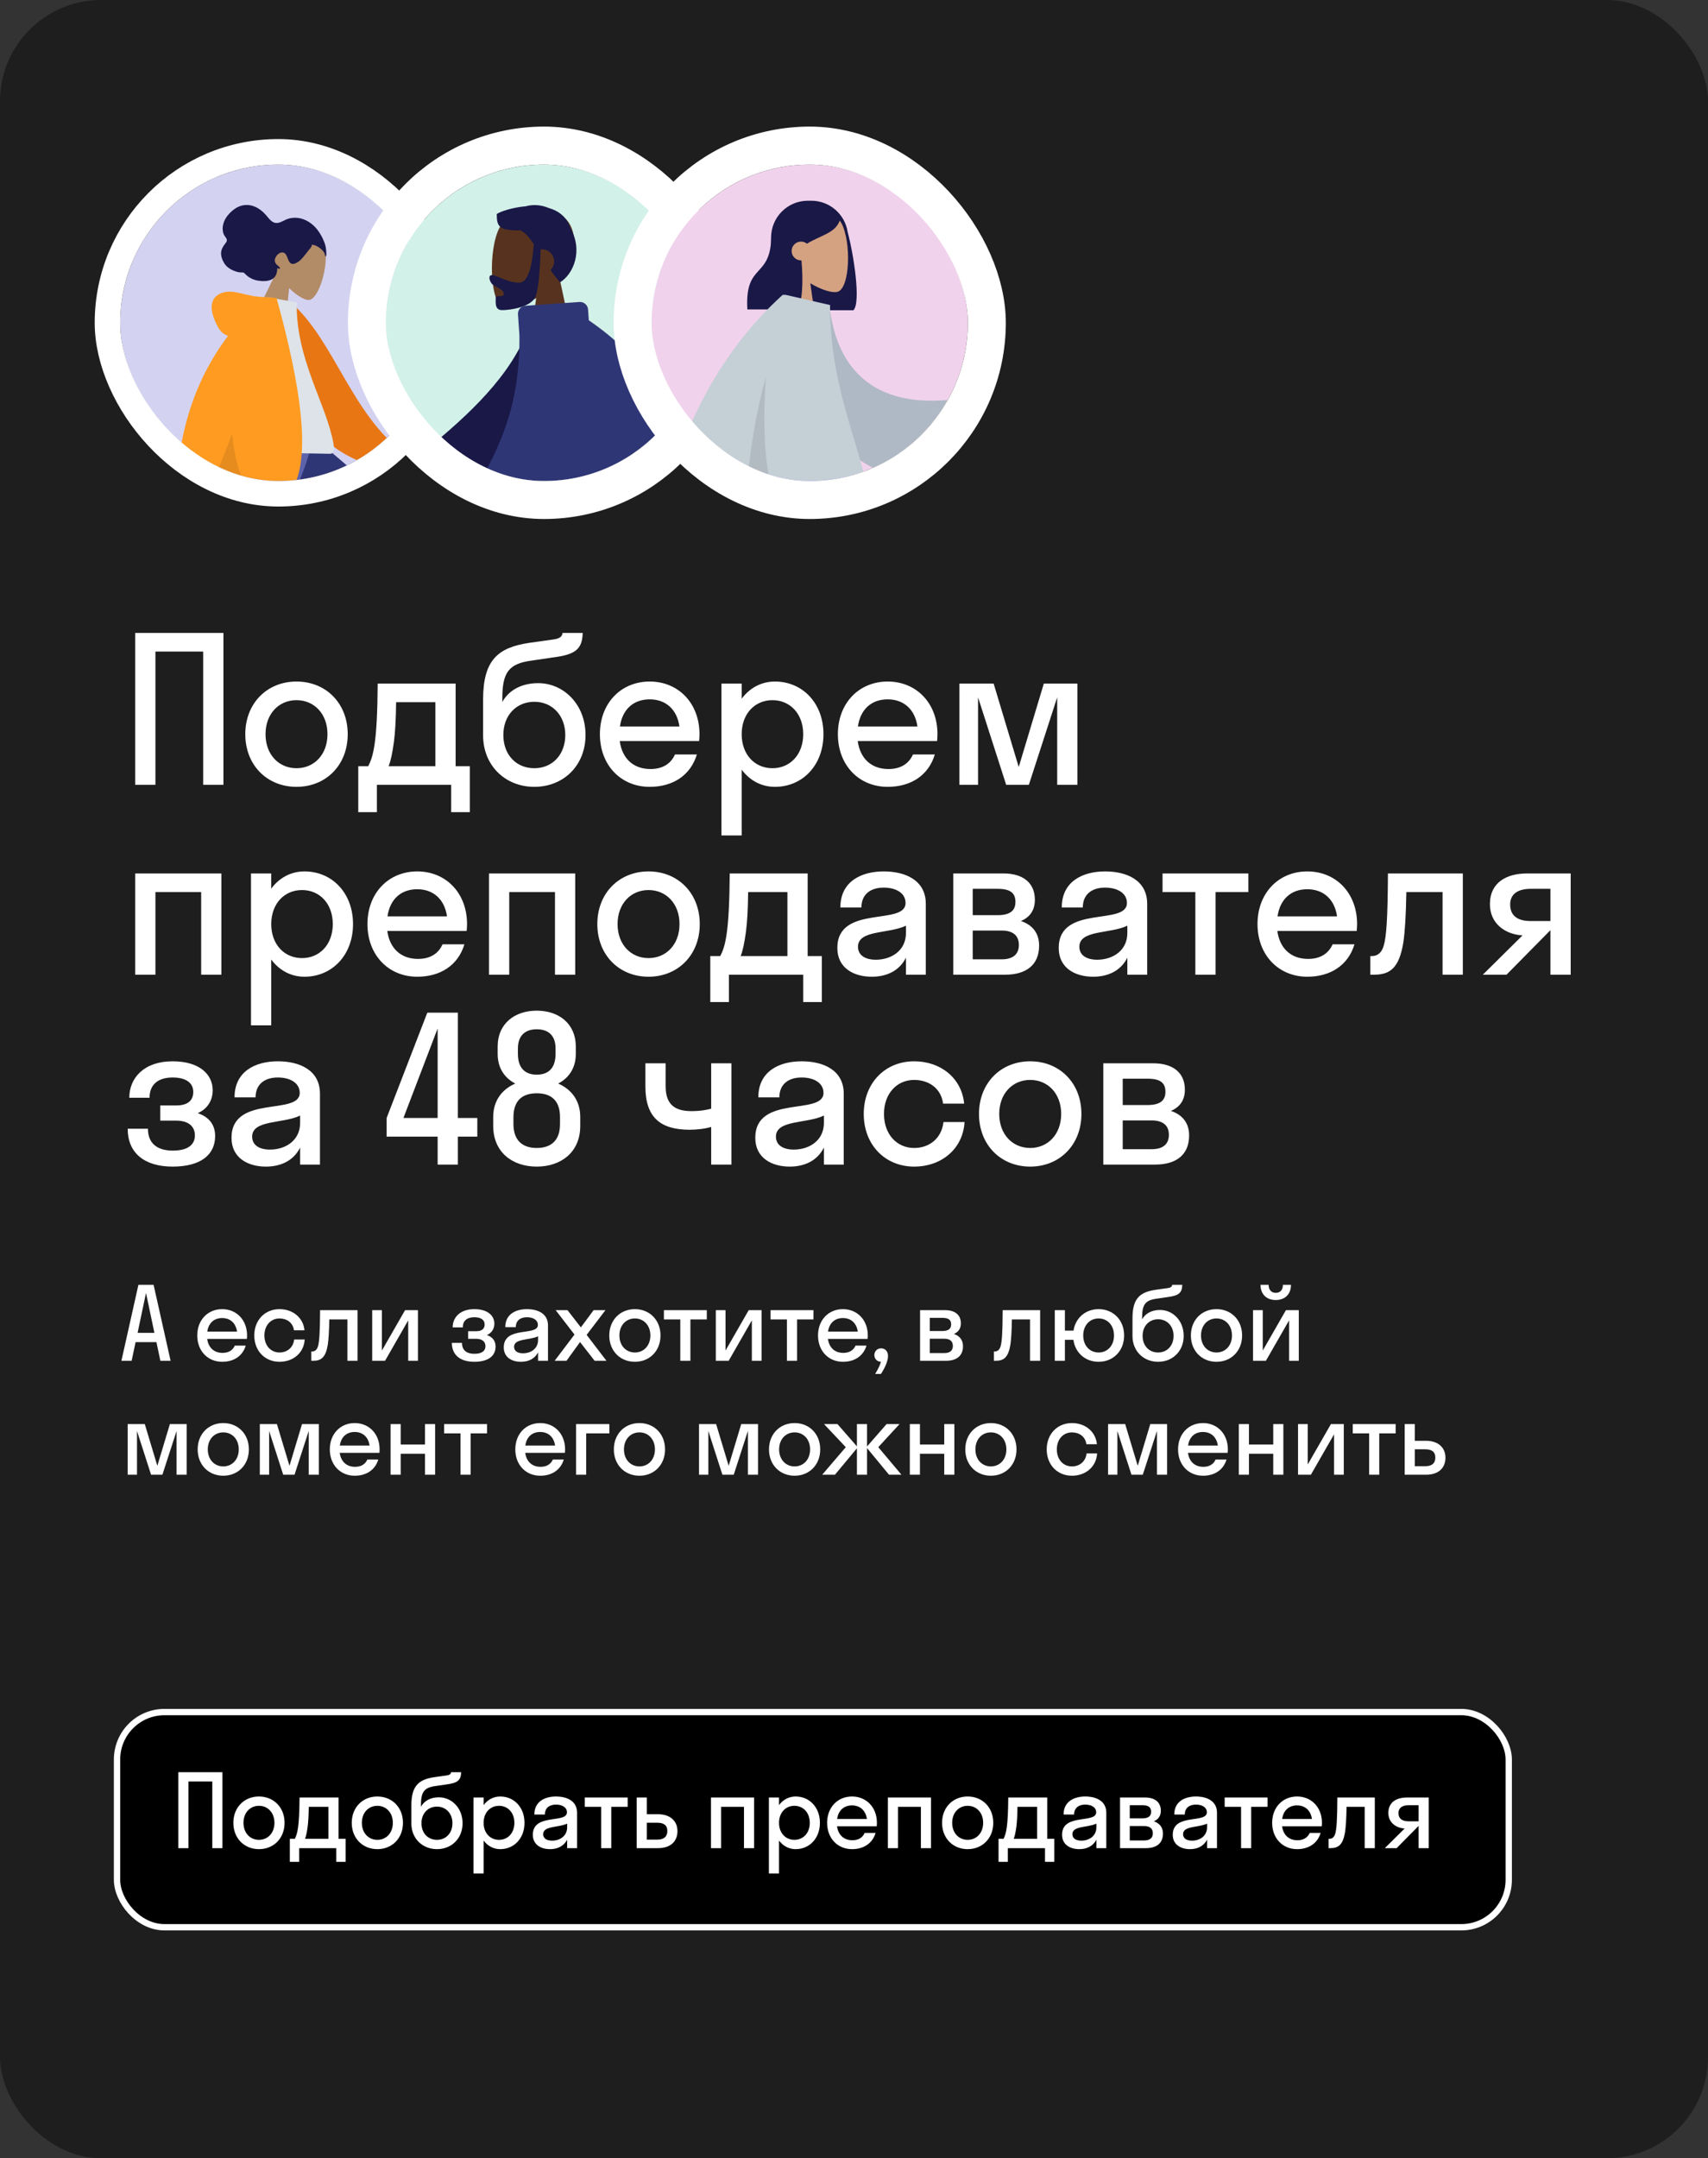 <?xml version="1.0" encoding="UTF-8"?> <svg xmlns="http://www.w3.org/2000/svg" width="270" height="341" viewBox="0 0 270 341" fill="none"><rect x="0" y="0" width="270" height="341" fill="#333333" stroke="none"/> <g clip-path="url(#clip0_132_5890)"> <rect width="270" height="341" rx="16" fill="#1E1E1E"></rect> <g clip-path="url(#clip1_132_5890)"> <rect x="19" y="26" width="50" height="50" rx="25" fill="#D4D2F1"></rect> <path fill-rule="evenodd" clip-rule="evenodd" d="M36.854 68.965C37.245 74.276 62.41 89.912 62.557 90.351C62.622 90.546 60.011 96.71 54.724 108.842L56.924 109.693C65.033 96.844 68.88 89.735 68.463 88.366C67.867 86.406 61.359 79.958 48.938 69.022L36.854 68.965Z" fill="#B28B67"></path> <path fill-rule="evenodd" clip-rule="evenodd" d="M55.303 106.102L58.895 107.404C66.468 98.892 69.437 91.869 68.895 88.291C68.534 85.905 62.048 79.468 49.437 68.978L36.597 68.978C37.035 81.278 60.36 90.398 60.672 90.922C60.984 91.446 57.914 96.579 55.303 106.102Z" fill="#2F3676"></path> <path fill-rule="evenodd" clip-rule="evenodd" d="M39.748 68.965L28.538 95.775L17.52 118.439H20.119L48.56 68.965H39.748Z" fill="#997659"></path> <path fill-rule="evenodd" clip-rule="evenodd" d="M18.514 113.731L24.29 114.81C28.756 108.269 47.447 81.45 49.496 68.965H36.637C29.794 77.991 22.771 107.082 18.514 113.731Z" fill="#5C63AB"></path> <path fill-rule="evenodd" clip-rule="evenodd" d="M43.759 42.878C43.071 41.509 42.76 39.965 43.255 38.444C44.682 34.064 50.7 36.607 51.357 39.161C52.014 41.715 50.446 47.387 48.772 47.397C48.104 47.401 46.864 46.674 45.706 45.522L45.066 51.726L40.021 50.468L43.759 42.878Z" fill="#B28B67"></path> <path fill-rule="evenodd" clip-rule="evenodd" d="M51.582 40.29C51.604 39.986 51.563 39.631 51.533 39.331C51.495 38.943 51.383 38.575 51.246 38.22C50.99 37.551 50.64 36.918 50.219 36.36C49.449 35.34 48.335 34.585 47.092 34.43C46.464 34.352 45.816 34.435 45.217 34.693C44.676 34.926 44.111 35.326 43.513 35.216C42.863 35.096 42.415 34.389 41.988 33.915C41.506 33.38 40.96 32.943 40.311 32.663C39.223 32.195 38.062 32.309 37.051 33.037C35.974 33.811 35.01 35.1 35.232 36.536C35.274 36.803 35.353 37.04 35.499 37.256C35.632 37.453 35.854 37.684 35.862 37.949C35.87 38.23 35.564 38.514 35.419 38.73C35.212 39.04 35.022 39.372 34.965 39.75C34.873 40.372 35.114 41.048 35.42 41.548C35.733 42.057 36.184 42.417 36.701 42.66C37.046 42.822 37.407 42.954 37.783 43.019C37.969 43.051 38.144 43.041 38.331 43.045C38.514 43.05 38.599 43.119 38.722 43.249C39.293 43.855 39.983 44.206 40.784 44.337C41.461 44.447 42.265 44.479 42.918 44.163C43.643 43.813 43.803 43.121 43.845 42.349C43.977 42.46 44.379 42.608 44.205 42.254C44.136 42.113 43.962 42.02 43.854 41.92C43.727 41.804 43.604 41.664 43.522 41.506C43.194 40.868 43.923 39.918 44.544 39.886C45.467 39.839 45.359 41.089 45.894 41.553C46.202 41.819 46.631 41.667 46.957 41.483C47.394 41.237 47.745 40.854 48.065 40.455C48.329 40.127 48.582 39.79 48.849 39.464C48.973 39.312 49.377 38.895 49.284 38.664C49.929 38.696 50.55 39.12 50.996 39.584C51.181 39.775 51.31 39.968 51.366 40.239C51.378 40.297 51.394 40.465 51.461 40.489C51.585 40.532 51.576 40.366 51.582 40.29Z" fill="#191847"></path> <path fill-rule="evenodd" clip-rule="evenodd" d="M57.518 67.09L64.34 72.259C66.205 72.795 67.76 73.449 69.004 74.219C69.296 74.494 69.646 75.046 68.415 74.93C67.185 74.814 65.886 74.748 65.709 75.162C65.532 75.578 66.268 76.091 65.915 76.649C65.679 77.021 64.614 76.059 62.718 73.763L55.925 70.82L57.518 67.09ZM30.986 66.801L35.512 66.898C32.561 75.827 30.969 80.565 30.736 81.11C30.213 82.338 31.241 84.239 31.677 85.258C30.188 85.89 30.388 83.457 28.51 84.287C26.795 85.045 25.476 86.449 23.532 85.208C23.293 85.055 23.038 84.492 23.685 84.067C25.298 83.007 27.628 81.144 27.949 80.523C28.387 79.676 29.399 75.102 30.986 66.801Z" fill="#B28B67"></path> <path fill-rule="evenodd" clip-rule="evenodd" d="M44.18 48.125L46.059 47.838C52.904 53.933 55.558 65.46 63.971 71.688L61.876 74.181C47.13 72.102 43.711 58.04 44.18 48.125Z" fill="#E87613"></path> <path fill-rule="evenodd" clip-rule="evenodd" d="M35.606 71.405C43.117 71.536 48.641 71.633 52.179 71.695C52.937 71.708 52.813 70.617 52.713 70.066C51.56 63.707 46.748 56.79 46.905 47.769L42.138 46.94C38.073 53.199 36.57 60.966 35.606 71.405Z" fill="#DDE3E9"></path> <path fill-rule="evenodd" clip-rule="evenodd" d="M36.059 53.056C35.368 52.845 34.827 52.372 34.434 51.637C32.741 48.47 33.403 46.753 35.28 46.218C37.157 45.683 38.802 46.882 41.777 46.934C41.939 46.936 42.087 46.949 42.221 46.971L43.716 47.083C47.757 61.638 48.773 71.32 46.763 76.128L33.718 75.9C32.914 77.68 32.148 79.176 31.421 80.388L27.866 80.326C27.72 69.557 30.451 60.467 36.059 53.056Z" fill="#FF9B21"></path> <path fill-rule="evenodd" clip-rule="evenodd" d="M36.689 68.513C37.04 71.936 37.663 74.426 38.56 75.985L33.719 75.9C34.657 73.824 35.647 71.362 36.689 68.513Z" fill="black" fill-opacity="0.1"></path> </g> <rect x="16.986" y="23.986" width="54.029" height="54.029" rx="27.014" stroke="white" stroke-width="4.029"></rect> <g clip-path="url(#clip2_132_5890)"> <rect x="61" y="26" width="50" height="50" rx="25" fill="#D2F1E8"></rect> <path fill-rule="evenodd" clip-rule="evenodd" d="M88.464 43.998C89.926 42.279 90.916 40.171 90.751 37.809C90.274 31.005 80.821 32.502 78.982 35.936C77.144 39.37 77.362 48.082 79.739 48.696C80.686 48.94 82.705 48.341 84.76 47.1L83.47 56.243H91.086L88.464 43.998Z" fill="#57331F"></path> <path fill-rule="evenodd" clip-rule="evenodd" d="M84.379 38.561C84.088 42.63 83.317 44.664 82.066 44.664C80.19 44.664 78.598 43.471 77.775 43.471C77.174 43.471 77.308 44.223 77.706 44.781C78.034 45.242 79.633 45.685 79.633 46.399C79.633 47.112 78.37 46.56 78.37 46.984C78.37 47.684 78.148 49 79.361 49C80.588 49 84.106 48.552 84.71 46.727C85.099 45.549 85.35 43.108 85.464 39.404C85.539 39.396 85.615 39.391 85.692 39.391C86.743 39.391 87.595 40.245 87.595 41.299C87.595 41.834 87.376 42.317 87.022 42.663C87.462 43.287 87.956 43.938 88.522 44.609C90.647 43.331 92.224 39.591 90.146 35.998C89.572 34.238 88.272 33.297 86.736 32.861C85.492 32.34 84.201 32.281 83.111 32.593C80.974 32.777 79.066 33.43 78.525 33.818C78.525 35.845 78.917 36.446 82.266 36.393C83.088 36.828 83.721 37.578 84.379 38.561Z" fill="#191847"></path> <path fill-rule="evenodd" clip-rule="evenodd" d="M63.94 78.612L54.951 87.398C52.336 88.516 50.193 89.75 48.522 91.101C48.147 91.555 47.738 92.425 49.505 92.036C51.273 91.647 53.149 91.317 53.482 91.893C53.814 92.469 52.835 93.351 53.449 94.105C53.858 94.608 55.235 93.009 57.578 89.31L66.926 83.788L63.94 78.612ZM107.896 70.659L100.947 70.685C106.24 87.866 109.049 96.861 109.375 97.671C110.109 99.495 108.556 102.272 107.891 103.764C110.055 104.734 109.825 101.141 112.555 102.413C115.046 103.575 116.942 105.68 119.821 103.9C120.175 103.681 120.563 102.857 119.626 102.213C117.291 100.609 113.926 97.802 113.472 96.877C112.852 95.617 110.993 86.878 107.896 70.659Z" fill="#57331F"></path> <path fill-rule="evenodd" clip-rule="evenodd" d="M86.723 50.909L83.979 50.437C79.656 65.747 57.448 76.183 56.085 81.907C55.585 84.005 57.092 85.067 56.313 85.706L59.88 88.322C60.484 87.616 61.773 88.907 64.464 88.004C67.156 87.1 86.723 69.037 86.723 50.909Z" fill="#191847"></path> <path fill-rule="evenodd" clip-rule="evenodd" d="M82.107 52.944C82.424 73.213 70.73 78.384 73.335 86.515C75.486 93.23 96.074 100.448 99.636 93.866C101.078 91.202 101.733 87.98 101.807 84.476C102.717 87.168 103.437 89.485 103.967 91.427C104.881 94.779 108.424 95.311 108.424 96.602L113.091 95.311C112.775 93.558 114.975 92.703 114.385 88.785C111.742 71.228 104.639 58.502 93.078 50.606L92.958 48.892C92.909 48.191 92.302 47.663 91.603 47.712L83.056 48.311C82.357 48.36 81.83 48.968 81.879 49.668L82.107 52.944Z" fill="#2F3676"></path> </g> <rect x="58" y="23" width="56" height="56" rx="28" stroke="white" stroke-width="6"></rect> <g clip-path="url(#clip3_132_5890)"> <rect x="103" y="26" width="50" height="50" rx="25" fill="#F1D2EC"></rect> <path fill-rule="evenodd" clip-rule="evenodd" d="M133.996 36.658C134.927 40.092 136.142 47.81 134.903 49.021H127.063C127.062 49.007 127.062 48.993 127.061 48.979C124.155 48.658 121.896 46.194 121.896 43.203V37.526C121.896 34.316 124.498 31.714 127.707 31.714H128.248C131.163 31.714 133.577 33.86 133.996 36.658Z" fill="#191847"></path> <path fill-rule="evenodd" clip-rule="evenodd" d="M124.94 42.119C123.695 40.657 122.852 38.865 122.993 36.857C123.399 31.072 131.451 32.345 133.018 35.265C134.584 38.184 134.398 45.591 132.374 46.112C131.566 46.321 129.846 45.811 128.096 44.756L129.195 52.529H122.707L124.94 42.119Z" fill="#D4A181"></path> <path fill-rule="evenodd" clip-rule="evenodd" d="M126.694 41.142C126.993 44.352 126.873 48.019 125.982 48.89H118.143C117.706 41.301 121.927 44.239 121.927 37.094C122.191 36.837 122.439 36.583 122.685 36.363L122.677 36.153C124.034 33.374 125.756 31.985 127.843 31.985C130.973 31.985 131.962 33.441 132.803 34.678C132.174 36.836 129.732 37.156 127.563 38.502C127.308 38.294 126.981 38.17 126.626 38.17C125.805 38.17 125.14 38.835 125.14 39.656C125.14 40.477 125.805 41.143 126.626 41.143C126.649 41.143 126.672 41.143 126.694 41.142Z" fill="#191847"></path> <path fill-rule="evenodd" clip-rule="evenodd" d="M134.673 106.815C134.611 106.721 134.558 106.619 134.516 106.508C133.649 104.216 119.765 79.487 118.382 74.965H134.013C135.065 78.403 139.798 99.975 140.465 104.279C142.566 111.068 146.894 133.056 147.446 134.579C148.027 136.181 144.757 137.85 143.886 135.88C142.5 132.746 139.196 124.073 137.725 118.777C136.346 113.812 135.223 109.346 134.673 106.815Z" fill="#BA8B72"></path> <path fill-rule="evenodd" clip-rule="evenodd" d="M121.884 109.835C115.537 111.439 92.319 114.339 90.725 114.794C89.086 115.262 87.649 111.884 89.675 111.152C92.899 109.988 101.781 107.297 107.167 106.199C111.498 105.316 115.451 104.595 118.105 104.173C117.88 96.719 116.852 78.829 117.526 74.965H131.357C130.711 78.671 125.25 105.705 124.236 108.411C123.913 109.378 122.952 109.805 121.884 109.835Z" fill="#D4A181"></path> <path fill-rule="evenodd" clip-rule="evenodd" d="M117.571 74.965C123.666 73.222 129.433 73.222 134.872 74.965C136.764 83.599 141.362 87.025 142.17 100.261C132.979 104.828 121.626 97.004 112.165 101.458C109.462 95.229 113.246 80.227 117.571 74.965Z" fill="#2B44FF"></path> <path fill-rule="evenodd" clip-rule="evenodd" d="M143.792 64.237L154.465 62.781C156.6 61.593 158.564 60.789 160.358 60.369C160.862 60.354 161.665 60.538 160.469 61.535C159.273 62.532 158.06 63.635 158.273 64.166C158.486 64.699 159.598 64.501 159.782 65.319C159.905 65.865 158.1 65.953 154.367 65.585L145.707 69.018L143.792 64.237ZM110.265 66.707L116.184 66.729C109.693 81.336 106.309 88.983 106.031 89.672C105.405 91.222 106.729 93.583 107.295 94.852C105.451 95.677 105.648 92.622 103.322 93.704C101.2 94.691 99.585 96.481 97.132 94.967C96.831 94.781 96.5 94.081 97.299 93.534C99.288 92.17 102.154 89.783 102.541 88.997C103.069 87.926 105.644 80.496 110.265 66.707Z" fill="#D4A181"></path> <path fill-rule="evenodd" clip-rule="evenodd" d="M126.478 47.933L131.113 48.242C132.254 58.569 138.471 65.091 152.391 62.883L154.24 76.181C141.23 77.863 129.82 72.654 127.482 58.551C126.876 54.9 126.398 51.101 126.478 47.933Z" fill="#AFB9C5"></path> <path fill-rule="evenodd" clip-rule="evenodd" d="M124.191 46.586L131.213 48.194C131.213 60.272 135.06 67.978 137.034 76.858H118.069C117.802 79.926 117.638 83.08 117.553 86.319H103.353C106.57 69.198 113.362 55.952 123.728 46.582H124.187L124.191 46.586Z" fill="#C5CFD6"></path> <path fill-rule="evenodd" clip-rule="evenodd" d="M121.061 59.627C120.573 67.153 120.86 72.897 121.924 76.858H118.069C118.599 70.779 119.532 65.036 121.061 59.627Z" fill="black" fill-opacity="0.1"></path> </g> <rect x="100" y="23" width="56" height="56" rx="28" stroke="white" stroke-width="6"></rect> <path d="M21.88 203H24.28L26.968 215H25.352L24.728 212.056H21.432L20.808 215H19.192L21.88 203ZM21.752 210.584H24.408L23.08 204.28L21.752 210.584ZM39.023 211.544H32.752C32.944 212.936 33.84 213.752 35.184 213.752C36.16 213.752 36.8 213.32 37.12 212.6H38.847C38.352 214.248 36.959 215.16 35.12 215.16C32.847 215.16 31.183 213.448 31.183 211C31.183 208.552 32.847 206.84 35.12 206.84C37.392 206.84 39.056 208.552 39.056 211C39.056 211.192 39.039 211.368 39.023 211.544ZM35.12 208.248C33.824 208.248 32.959 209.048 32.767 210.392H37.471C37.279 209.048 36.4 208.248 35.12 208.248ZM46.47 210.184C46.31 208.968 45.334 208.312 44.182 208.312C42.822 208.312 41.798 209.384 41.798 211C41.798 212.616 42.822 213.688 44.182 213.688C45.35 213.688 46.342 212.968 46.502 211.64H48.166C48.038 213.752 46.358 215.16 44.182 215.16C41.894 215.16 40.198 213.448 40.198 211C40.198 208.552 41.894 206.84 44.182 206.84C46.294 206.84 47.942 208.184 48.134 210.184H46.47ZM56.52 215H54.92V208.472H52.056C52.024 210.344 51.944 211.608 51.816 212.472C51.48 214.472 50.776 215 49.496 215H49.208V213.528H49.336C49.768 213.528 50.12 213.272 50.28 212.664C50.472 211.976 50.584 210.6 50.6 207H56.52V215ZM66.067 215H64.531V208.616L60.867 215H58.835V207H60.371V213.384L64.035 207H66.067V215ZM74.004 210.328H75.268C76.148 210.328 76.612 209.96 76.612 209.256C76.612 208.584 76.084 208.12 74.98 208.12C73.812 208.12 73.156 208.696 73.156 209.72H71.556C71.556 208.152 72.724 206.84 74.98 206.84C77.108 206.84 78.148 207.88 78.148 209.128C78.148 209.912 77.748 210.6 76.964 210.936C77.86 211.24 78.34 211.848 78.34 212.744C78.34 214.248 77.172 215.16 74.98 215.16C72.74 215.16 71.428 214.072 71.428 212.168H73.028C73.028 213.256 73.684 213.896 74.996 213.896C76.244 213.896 76.74 213.384 76.74 212.696C76.74 211.944 76.18 211.528 75.268 211.528H74.004V210.328ZM82.354 215.16C80.93 215.16 79.634 214.472 79.634 212.888C79.634 209.432 85.026 211.16 85.026 209.336C85.026 208.552 84.274 208.12 83.298 208.12C82.258 208.12 81.538 208.648 81.538 209.688H79.874C79.874 207.624 81.538 206.84 83.298 206.84C85.026 206.84 86.626 207.544 86.626 209.4V215H85.058V213.656C84.53 214.712 83.506 215.16 82.354 215.16ZM81.266 212.792C81.266 213.48 81.858 213.816 82.674 213.816C83.906 213.816 85.058 213.096 85.058 211.704V211.128C83.698 211.784 81.266 211.448 81.266 212.792ZM89.551 215H87.679L90.815 210.856L87.839 207H89.711L91.823 209.72L93.839 207H95.711L92.735 210.904L95.871 215H93.999L91.695 212.04L89.551 215ZM100.363 215.16C98.043 215.16 96.315 213.448 96.315 211C96.315 208.552 98.043 206.84 100.363 206.84C102.683 206.84 104.411 208.552 104.411 211C104.411 213.448 102.683 215.16 100.363 215.16ZM100.363 213.688C101.755 213.688 102.811 212.616 102.811 211C102.811 209.384 101.755 208.312 100.363 208.312C98.971 208.312 97.915 209.384 97.915 211C97.915 212.616 98.971 213.688 100.363 213.688ZM109.14 215H107.54V208.472H104.948V207H111.732V208.472H109.14V215ZM120.387 215H118.851V208.616L115.187 215H113.155V207H114.691V213.384L118.355 207H120.387V215ZM125.997 215H124.397V208.472H121.805V207H128.589V208.472H125.997V215ZM137.151 211.544H130.879C131.071 212.936 131.967 213.752 133.311 213.752C134.287 213.752 134.927 213.32 135.247 212.6H136.975C136.479 214.248 135.087 215.16 133.247 215.16C130.975 215.16 129.311 213.448 129.311 211C129.311 208.552 130.975 206.84 133.247 206.84C135.519 206.84 137.183 208.552 137.183 211C137.183 211.192 137.167 211.368 137.151 211.544ZM133.247 208.248C131.951 208.248 131.087 209.048 130.895 210.392H135.599C135.407 209.048 134.527 208.248 133.247 208.248ZM140.377 214.232C140.377 215.016 139.929 216.056 139.257 217.08H138.345C138.777 216.36 139.097 215.752 139.257 215.16C138.649 215.144 138.217 214.68 138.217 214.104C138.217 213.496 138.665 213.032 139.289 213.032C139.897 213.032 140.377 213.48 140.377 214.232ZM145.446 215V207H149.414C150.886 207 151.894 207.688 151.894 209.08C151.894 209.928 151.478 210.472 150.79 210.76C151.67 211.048 152.23 211.688 152.23 212.696C152.23 214.232 151.206 215 149.542 215H145.446ZM148.95 208.216H146.982V210.296H148.95C149.942 210.296 150.358 209.928 150.358 209.256C150.358 208.536 149.942 208.216 148.95 208.216ZM149.27 211.512H146.982V213.784H149.27C150.166 213.784 150.63 213.384 150.63 212.648C150.63 211.912 150.166 211.512 149.27 211.512ZM164.425 215H162.825V208.472H159.961C159.929 210.344 159.849 211.608 159.721 212.472C159.385 214.472 158.681 215 157.401 215H157.113V213.528H157.241C157.673 213.528 158.025 213.272 158.185 212.664C158.377 211.976 158.489 210.6 158.505 207H164.425V215ZM168.34 215H166.74V207H168.34V210.232H169.7C170.02 208.2 171.62 206.84 173.668 206.84C175.972 206.84 177.7 208.552 177.7 211C177.7 213.448 175.972 215.16 173.668 215.16C171.588 215.16 169.972 213.768 169.684 211.688H168.34V215ZM173.668 213.688C175.06 213.688 176.1 212.616 176.1 211C176.1 209.384 175.06 208.312 173.668 208.312C172.276 208.312 171.236 209.384 171.236 211C171.236 212.616 172.276 213.688 173.668 213.688ZM183.375 206.968C185.391 206.968 187.119 208.648 187.119 211.064C187.119 213.48 185.375 215.16 183.071 215.16C180.783 215.16 179.023 213.48 179.023 211.096V208.264C179.023 205.128 180.207 204.152 182.671 203.784L184.607 203.512C185.167 203.432 185.279 203.224 185.295 203H186.895C186.863 204.328 186.271 204.712 184.559 204.936L182.815 205.192C181.087 205.432 180.543 206.088 180.543 208.152V208.456C181.023 207.576 181.999 206.968 183.375 206.968ZM183.071 213.688C184.511 213.688 185.519 212.6 185.519 211.064C185.519 209.544 184.511 208.44 183.071 208.44C181.647 208.44 180.623 209.512 180.623 211.064C180.623 212.632 181.647 213.688 183.071 213.688ZM192.303 215.16C189.983 215.16 188.255 213.448 188.255 211C188.255 208.552 189.983 206.84 192.303 206.84C194.623 206.84 196.351 208.552 196.351 211C196.351 213.448 194.623 215.16 192.303 215.16ZM192.303 213.688C193.695 213.688 194.751 212.616 194.751 211C194.751 209.384 193.695 208.312 192.303 208.312C190.911 208.312 189.855 209.384 189.855 211C189.855 212.616 190.911 213.688 192.303 213.688ZM202.8 203H204.08C204.08 204.504 203.104 205.4 201.664 205.4C200.24 205.4 199.264 204.504 199.264 203H200.544C200.544 203.896 201.072 204.264 201.664 204.264C202.304 204.264 202.8 203.896 202.8 203ZM205.312 215H203.776V208.616L200.112 215H198.08V207H199.616V213.384L203.28 207H205.312V215ZM25.672 233H23.88L21.656 226.088V233H20.184V225H22.888L24.872 231.592L26.856 225H29.512V233H27.912V226.088L25.672 233ZM35.295 233.16C32.975 233.16 31.247 231.448 31.247 229C31.247 226.552 32.975 224.84 35.295 224.84C37.615 224.84 39.343 226.552 39.343 229C39.343 231.448 37.615 233.16 35.295 233.16ZM35.295 231.688C36.687 231.688 37.743 230.616 37.743 229C37.743 227.384 36.687 226.312 35.295 226.312C33.903 226.312 32.847 227.384 32.847 229C32.847 230.616 33.903 231.688 35.295 231.688ZM46.56 233H44.768L42.544 226.088V233H41.072V225H43.776L45.76 231.592L47.744 225H50.4V233H48.8V226.088L46.56 233ZM59.975 229.544H53.703C53.895 230.936 54.791 231.752 56.136 231.752C57.111 231.752 57.752 231.32 58.072 230.6H59.8C59.303 232.248 57.911 233.16 56.072 233.16C53.8 233.16 52.136 231.448 52.136 229C52.136 226.552 53.8 224.84 56.072 224.84C58.343 224.84 60.008 226.552 60.008 229C60.008 229.192 59.992 229.368 59.975 229.544ZM56.072 226.248C54.776 226.248 53.911 227.048 53.719 228.392H58.423C58.231 227.048 57.352 226.248 56.072 226.248ZM63.342 233H61.742V225H63.342V228.232H67.182V225H68.782V233H67.182V229.688H63.342V233ZM74.396 233H72.796V226.472H70.204V225H76.988V226.472H74.396V233ZM89.299 229.544H83.027C83.219 230.936 84.115 231.752 85.459 231.752C86.435 231.752 87.075 231.32 87.395 230.6H89.123C88.627 232.248 87.235 233.16 85.395 233.16C83.123 233.16 81.459 231.448 81.459 229C81.459 226.552 83.123 224.84 85.395 224.84C87.667 224.84 89.331 226.552 89.331 229C89.331 229.192 89.315 229.368 89.299 229.544ZM85.395 226.248C84.099 226.248 83.235 227.048 83.043 228.392H87.747C87.555 227.048 86.675 226.248 85.395 226.248ZM92.666 233H91.066V225H96.33V226.472H92.666V233ZM101.083 233.16C98.763 233.16 97.035 231.448 97.035 229C97.035 226.552 98.763 224.84 101.083 224.84C103.403 224.84 105.131 226.552 105.131 229C105.131 231.448 103.403 233.16 101.083 233.16ZM101.083 231.688C102.475 231.688 103.531 230.616 103.531 229C103.531 227.384 102.475 226.312 101.083 226.312C99.691 226.312 98.635 227.384 98.635 229C98.635 230.616 99.691 231.688 101.083 231.688ZM115.988 233H114.196L111.972 226.088V233H110.5V225H113.204L115.188 231.592L117.172 225H119.828V233H118.228V226.088L115.988 233ZM125.611 233.16C123.291 233.16 121.563 231.448 121.563 229C121.563 226.552 123.291 224.84 125.611 224.84C127.931 224.84 129.659 226.552 129.659 229C129.659 231.448 127.931 233.16 125.611 233.16ZM125.611 231.688C127.003 231.688 128.059 230.616 128.059 229C128.059 227.384 127.003 226.312 125.611 226.312C124.219 226.312 123.163 227.384 123.163 229C123.163 230.616 124.219 231.688 125.611 231.688ZM137.062 225V228.536L140.15 225H142.198L138.838 228.648L142.502 233H140.534L137.062 228.792V233H135.462V228.824L131.99 233H129.974L133.702 228.648L130.262 225H132.39L135.462 228.52V225H137.062ZM145.425 233H143.825V225H145.425V228.232H149.265V225H150.865V233H149.265V229.688H145.425V233ZM156.639 233.16C154.319 233.16 152.591 231.448 152.591 229C152.591 226.552 154.319 224.84 156.639 224.84C158.959 224.84 160.687 226.552 160.687 229C160.687 231.448 158.959 233.16 156.639 233.16ZM156.639 231.688C158.031 231.688 159.087 230.616 159.087 229C159.087 227.384 158.031 226.312 156.639 226.312C155.247 226.312 154.191 227.384 154.191 229C154.191 230.616 155.247 231.688 156.639 231.688ZM171.736 228.184C171.576 226.968 170.6 226.312 169.448 226.312C168.088 226.312 167.064 227.384 167.064 229C167.064 230.616 168.088 231.688 169.448 231.688C170.616 231.688 171.608 230.968 171.768 229.64H173.432C173.304 231.752 171.624 233.16 169.448 233.16C167.16 233.16 165.464 231.448 165.464 229C165.464 226.552 167.16 224.84 169.448 224.84C171.56 224.84 173.208 226.184 173.4 228.184H171.736ZM180.652 233H178.86L176.636 226.088V233H175.164V225H177.868L179.852 231.592L181.836 225H184.492V233H182.892V226.088L180.652 233ZM194.067 229.544H187.795C187.987 230.936 188.883 231.752 190.227 231.752C191.203 231.752 191.843 231.32 192.163 230.6H193.891C193.395 232.248 192.003 233.16 190.163 233.16C187.891 233.16 186.227 231.448 186.227 229C186.227 226.552 187.891 224.84 190.163 224.84C192.435 224.84 194.099 226.552 194.099 229C194.099 229.192 194.083 229.368 194.067 229.544ZM190.163 226.248C188.867 226.248 188.003 227.048 187.811 228.392H192.515C192.323 227.048 191.443 226.248 190.163 226.248ZM197.433 233H195.833V225H197.433V228.232H201.273V225H202.873V233H201.273V229.688H197.433V233ZM212.424 233H210.888V226.616L207.224 233H205.192V225H206.728V231.384L210.392 225H212.424V233ZM218.033 233H216.433V226.472H213.841V225H220.625V226.472H218.033V233ZM228.497 230.312C228.497 231.896 227.441 233 225.441 233H222.049V225H223.649V227.64H225.425C227.361 227.64 228.497 228.728 228.497 230.312ZM225.297 228.984H223.649V231.656H225.297C226.385 231.656 226.897 231.16 226.897 230.296C226.897 229.416 226.385 228.984 225.297 228.984Z" fill="white"></path> <path d="M24.568 124H21.368V100H35.32V124H32.12V102.944H24.568V124ZM46.871 124.32C42.231 124.32 38.776 120.896 38.776 116C38.776 111.104 42.231 107.68 46.871 107.68C51.511 107.68 54.968 111.104 54.968 116C54.968 120.896 51.511 124.32 46.871 124.32ZM46.871 121.376C49.656 121.376 51.767 119.232 51.767 116C51.767 112.768 49.656 110.624 46.871 110.624C44.087 110.624 41.975 112.768 41.975 116C41.975 119.232 44.087 121.376 46.871 121.376ZM56.634 121.056H58.202C59.002 119.552 59.642 117.376 59.706 108H72.026V121.056H74.266V128.32H71.322V124H59.578V128.32H56.634V121.056ZM62.266 117.248C62.01 119.104 61.754 120.256 61.434 121.056H68.826V110.944H62.618C62.586 113.824 62.458 115.808 62.266 117.248ZM85.072 107.936C89.104 107.936 92.56 111.296 92.56 116.128C92.56 120.96 89.072 124.32 84.464 124.32C79.888 124.32 76.368 120.96 76.368 116.192V110.528C76.368 104.256 78.736 102.304 83.664 101.568L87.536 101.024C88.656 100.864 88.88 100.448 88.912 100H92.112C92.048 102.656 90.864 103.424 87.44 103.872L83.952 104.384C80.496 104.864 79.408 106.176 79.408 110.304V110.912C80.368 109.152 82.32 107.936 85.072 107.936ZM84.464 121.376C87.344 121.376 89.36 119.2 89.36 116.128C89.36 113.088 87.344 110.88 84.464 110.88C81.616 110.88 79.568 113.024 79.568 116.128C79.568 119.264 81.616 121.376 84.464 121.376ZM110.511 117.088H97.967C98.351 119.872 100.143 121.504 102.831 121.504C104.783 121.504 106.063 120.64 106.703 119.2H110.159C109.167 122.496 106.383 124.32 102.703 124.32C98.159 124.32 94.831 120.896 94.831 116C94.831 111.104 98.159 107.68 102.703 107.68C107.247 107.68 110.575 111.104 110.575 116C110.575 116.384 110.543 116.736 110.511 117.088ZM102.703 110.496C100.111 110.496 98.383 112.096 97.999 114.784H107.407C107.023 112.096 105.263 110.496 102.703 110.496ZM117.244 132H114.044V108H117.244V110.4C118.492 108.704 120.348 107.68 122.492 107.68C126.876 107.68 130.172 111.104 130.172 116C130.172 120.896 126.876 124.32 122.492 124.32C120.348 124.32 118.492 123.296 117.244 121.6V132ZM122.108 121.376C124.892 121.376 126.972 119.232 126.972 116C126.972 112.768 124.892 110.624 122.108 110.624C119.324 110.624 117.244 112.768 117.244 116C117.244 119.232 119.324 121.376 122.108 121.376ZM148.132 117.088H135.588C135.972 119.872 137.764 121.504 140.452 121.504C142.404 121.504 143.684 120.64 144.324 119.2H147.78C146.788 122.496 144.004 124.32 140.324 124.32C135.78 124.32 132.452 120.896 132.452 116C132.452 111.104 135.78 107.68 140.324 107.68C144.868 107.68 148.196 111.104 148.196 116C148.196 116.384 148.164 116.736 148.132 117.088ZM140.324 110.496C137.732 110.496 136.004 112.096 135.62 114.784H145.028C144.644 112.096 142.884 110.496 140.324 110.496ZM162.641 124H159.057L154.609 110.176V124H151.665V108H157.073L161.041 121.184L165.009 108H170.321V124H167.121V110.176L162.641 124ZM24.568 154H21.368V138H35V154H31.8V140.944H24.568V154ZM42.878 162H39.678V138H42.878V140.4C44.126 138.704 45.982 137.68 48.126 137.68C52.51 137.68 55.806 141.104 55.806 146C55.806 150.896 52.51 154.32 48.126 154.32C45.982 154.32 44.126 153.296 42.878 151.6V162ZM47.742 151.376C50.526 151.376 52.606 149.232 52.606 146C52.606 142.768 50.526 140.624 47.742 140.624C44.958 140.624 42.878 142.768 42.878 146C42.878 149.232 44.958 151.376 47.742 151.376ZM73.766 147.088H61.222C61.606 149.872 63.398 151.504 66.086 151.504C68.038 151.504 69.318 150.64 69.958 149.2H73.414C72.422 152.496 69.638 154.32 65.958 154.32C61.414 154.32 58.086 150.896 58.086 146C58.086 141.104 61.414 137.68 65.958 137.68C70.502 137.68 73.83 141.104 73.83 146C73.83 146.384 73.798 146.736 73.766 147.088ZM65.958 140.496C63.366 140.496 61.638 142.096 61.254 144.784H70.662C70.278 142.096 68.518 140.496 65.958 140.496ZM80.499 154H77.299V138H90.931V154H87.731V140.944H80.499V154ZM102.521 154.32C97.881 154.32 94.425 150.896 94.425 146C94.425 141.104 97.881 137.68 102.521 137.68C107.161 137.68 110.617 141.104 110.617 146C110.617 150.896 107.161 154.32 102.521 154.32ZM102.521 151.376C105.305 151.376 107.417 149.232 107.417 146C107.417 142.768 105.305 140.624 102.521 140.624C99.737 140.624 97.625 142.768 97.625 146C97.625 149.232 99.737 151.376 102.521 151.376ZM112.283 151.056H113.851C114.651 149.552 115.291 147.376 115.355 138H127.675V151.056H129.915V158.32H126.971V154H115.227V158.32H112.283V151.056ZM117.915 147.248C117.659 149.104 117.403 150.256 117.083 151.056H124.475V140.944H118.267C118.235 143.824 118.107 145.808 117.915 147.248ZM137.806 154.32C134.958 154.32 132.366 152.944 132.366 149.776C132.366 142.864 143.15 146.32 143.15 142.672C143.15 141.104 141.646 140.24 139.694 140.24C137.614 140.24 136.174 141.296 136.174 143.376H132.846C132.846 139.248 136.174 137.68 139.694 137.68C143.15 137.68 146.35 139.088 146.35 142.8V154H143.214V151.312C142.158 153.424 140.11 154.32 137.806 154.32ZM135.63 149.584C135.63 150.96 136.814 151.632 138.446 151.632C140.91 151.632 143.214 150.192 143.214 147.408V146.256C140.494 147.568 135.63 146.896 135.63 149.584ZM150.696 154V138H158.632C161.576 138 163.592 139.376 163.592 142.16C163.592 143.856 162.76 144.944 161.384 145.52C163.144 146.096 164.264 147.376 164.264 149.392C164.264 152.464 162.216 154 158.888 154H150.696ZM157.704 140.432H153.768V144.592H157.704C159.688 144.592 160.52 143.856 160.52 142.512C160.52 141.072 159.688 140.432 157.704 140.432ZM158.344 147.024H153.768V151.568H158.344C160.136 151.568 161.064 150.768 161.064 149.296C161.064 147.824 160.136 147.024 158.344 147.024ZM172.802 154.32C169.954 154.32 167.362 152.944 167.362 149.776C167.362 142.864 178.146 146.32 178.146 142.672C178.146 141.104 176.642 140.24 174.69 140.24C172.61 140.24 171.17 141.296 171.17 143.376H167.842C167.842 139.248 171.17 137.68 174.69 137.68C178.146 137.68 181.346 139.088 181.346 142.8V154H178.21V151.312C177.154 153.424 175.106 154.32 172.802 154.32ZM170.626 149.584C170.626 150.96 171.81 151.632 173.442 151.632C175.906 151.632 178.21 150.192 178.21 147.408V146.256C175.49 147.568 170.626 146.896 170.626 149.584ZM192.159 154H188.959V140.944H183.775V138H197.343V140.944H192.159V154ZM214.466 147.088H201.922C202.306 149.872 204.098 151.504 206.786 151.504C208.738 151.504 210.018 150.64 210.658 149.2H214.114C213.122 152.496 210.338 154.32 206.658 154.32C202.114 154.32 198.786 150.896 198.786 146C198.786 141.104 202.114 137.68 206.658 137.68C211.202 137.68 214.53 141.104 214.53 146C214.53 146.384 214.498 146.736 214.466 147.088ZM206.658 140.496C204.066 140.496 202.338 142.096 201.954 144.784H211.362C210.978 142.096 209.218 140.496 206.658 140.496ZM231.243 154H228.043V140.944H222.315C222.251 144.688 222.091 147.216 221.835 148.944C221.163 152.944 219.755 154 217.195 154H216.619V151.056H216.875C217.739 151.056 218.443 150.544 218.763 149.328C219.147 147.952 219.371 145.2 219.403 138H231.243V154ZM235.526 142.864C235.526 139.376 238.214 138 241.414 138H248.294V154H245.094V146.992H245.062L238.15 154H234.406L240.678 147.792C237.99 147.632 235.526 145.968 235.526 142.864ZM241.958 145.52H245.094V140.432H241.958C239.942 140.432 238.726 141.264 238.726 142.896C238.726 144.72 239.942 145.52 241.958 145.52ZM25.336 174.656H27.864C29.624 174.656 30.552 173.92 30.552 172.512C30.552 171.168 29.496 170.24 27.288 170.24C24.952 170.24 23.64 171.392 23.64 173.44H20.44C20.44 170.304 22.776 167.68 27.288 167.68C31.544 167.68 33.624 169.76 33.624 172.256C33.624 173.824 32.824 175.2 31.256 175.872C33.048 176.48 34.008 177.696 34.008 179.488C34.008 182.496 31.672 184.32 27.288 184.32C22.808 184.32 20.184 182.144 20.184 178.336H23.384C23.384 180.512 24.696 181.792 27.32 181.792C29.816 181.792 30.808 180.768 30.808 179.392C30.808 177.888 29.688 177.056 27.864 177.056H25.336V174.656ZM42.036 184.32C39.188 184.32 36.596 182.944 36.596 179.776C36.596 172.864 47.38 176.32 47.38 172.672C47.38 171.104 45.876 170.24 43.924 170.24C41.844 170.24 40.404 171.296 40.404 173.376H37.076C37.076 169.248 40.404 167.68 43.924 167.68C47.38 167.68 50.58 169.088 50.58 172.8V184H47.444V181.312C46.388 183.424 44.34 184.32 42.036 184.32ZM39.86 179.584C39.86 180.96 41.044 181.632 42.676 181.632C45.14 181.632 47.444 180.192 47.444 177.408V176.256C44.724 177.568 39.86 176.896 39.86 179.584ZM61.117 176.64L67.549 160H72.381V176.64H75.453V179.584H72.381V184H69.181V179.584H61.117V176.64ZM63.773 176.64H69.181V162.496L63.773 176.64ZM77.966 176.48C77.966 173.888 79.374 172.096 81.454 171.2C79.79 170.336 78.67 168.768 78.67 166.528V165.376C78.67 161.664 81.422 159.68 84.846 159.68C88.27 159.68 91.022 161.664 91.022 165.376V166.528C91.022 168.768 89.902 170.336 88.238 171.2C90.318 172.096 91.726 173.888 91.726 176.48V177.888C91.726 182.08 88.654 184.32 84.846 184.32C81.038 184.32 77.966 182.08 77.966 177.888V176.48ZM81.87 165.664V166.496C81.87 168.8 83.054 169.792 84.846 169.792C86.67 169.792 87.822 168.8 87.822 166.496V165.664C87.822 163.52 86.606 162.624 84.846 162.624C83.118 162.624 81.87 163.52 81.87 165.664ZM81.166 176.512V177.6C81.166 180.224 82.638 181.376 84.846 181.376C87.086 181.376 88.526 180.224 88.526 177.6V176.512C88.526 173.824 87.086 172.736 84.846 172.736C82.638 172.736 81.166 173.824 81.166 176.512ZM112.422 175.168V168H115.622V184H112.422V178.048C111.526 178.336 110.15 178.496 109.03 178.496C104.326 178.496 102.022 176.48 102.022 171.648V168H105.222V171.616C105.222 174.496 106.662 175.552 109.286 175.552C110.854 175.552 111.814 175.328 112.422 175.168ZM124.835 184.32C121.987 184.32 119.395 182.944 119.395 179.776C119.395 172.864 130.179 176.32 130.179 172.672C130.179 171.104 128.675 170.24 126.723 170.24C124.643 170.24 123.203 171.296 123.203 173.376H119.875C119.875 169.248 123.203 167.68 126.723 167.68C130.179 167.68 133.379 169.088 133.379 172.8V184H130.243V181.312C129.187 183.424 127.139 184.32 124.835 184.32ZM122.659 179.584C122.659 180.96 123.843 181.632 125.475 181.632C127.939 181.632 130.243 180.192 130.243 177.408V176.256C127.523 177.568 122.659 176.896 122.659 179.584ZM149.085 174.368C148.765 171.936 146.813 170.624 144.509 170.624C141.789 170.624 139.741 172.768 139.741 176C139.741 179.232 141.789 181.376 144.509 181.376C146.845 181.376 148.829 179.936 149.149 177.28H152.477C152.221 181.504 148.861 184.32 144.509 184.32C139.933 184.32 136.541 180.896 136.541 176C136.541 171.104 139.933 167.68 144.509 167.68C148.733 167.68 152.029 170.368 152.413 174.368H149.085ZM162.854 184.32C158.214 184.32 154.758 180.896 154.758 176C154.758 171.104 158.214 167.68 162.854 167.68C167.494 167.68 170.95 171.104 170.95 176C170.95 180.896 167.494 184.32 162.854 184.32ZM162.854 181.376C165.638 181.376 167.75 179.232 167.75 176C167.75 172.768 165.638 170.624 162.854 170.624C160.07 170.624 157.958 172.768 157.958 176C157.958 179.232 160.07 181.376 162.854 181.376ZM174.408 184V168H182.344C185.288 168 187.304 169.376 187.304 172.16C187.304 173.856 186.472 174.944 185.096 175.52C186.856 176.096 187.976 177.376 187.976 179.392C187.976 182.464 185.928 184 182.6 184H174.408ZM181.416 170.432H177.48V174.592H181.416C183.4 174.592 184.232 173.856 184.232 172.512C184.232 171.072 183.4 170.432 181.416 170.432ZM182.056 177.024H177.48V181.568H182.056C183.848 181.568 184.776 180.768 184.776 179.296C184.776 177.824 183.848 177.024 182.056 177.024Z" fill="white"></path> <rect x="18.5" y="270.5" width="220" height="34" rx="7.5" fill="black" stroke="white"></rect> <path d="M29.784 292H28.184V280H35.16V292H33.56V281.472H29.784V292ZM40.936 292.16C38.616 292.16 36.888 290.448 36.888 288C36.888 285.552 38.616 283.84 40.936 283.84C43.256 283.84 44.984 285.552 44.984 288C44.984 290.448 43.256 292.16 40.936 292.16ZM40.936 290.688C42.328 290.688 43.384 289.616 43.384 288C43.384 286.384 42.328 285.312 40.936 285.312C39.544 285.312 38.488 286.384 38.488 288C38.488 289.616 39.544 290.688 40.936 290.688ZM45.817 290.528H46.601C47.001 289.776 47.321 288.688 47.353 284H53.513V290.528H54.633V294.16H53.161V292H47.289V294.16H45.817V290.528ZM48.633 288.624C48.505 289.552 48.377 290.128 48.217 290.528H51.913V285.472H48.809C48.793 286.912 48.729 287.904 48.633 288.624ZM59.652 292.16C57.332 292.16 55.604 290.448 55.604 288C55.604 285.552 57.332 283.84 59.652 283.84C61.972 283.84 63.7 285.552 63.7 288C63.7 290.448 61.972 292.16 59.652 292.16ZM59.652 290.688C61.044 290.688 62.1 289.616 62.1 288C62.1 286.384 61.044 285.312 59.652 285.312C58.26 285.312 57.204 286.384 57.204 288C57.204 289.616 58.26 290.688 59.652 290.688ZM69.379 283.968C71.394 283.968 73.123 285.648 73.123 288.064C73.123 290.48 71.379 292.16 69.075 292.16C66.787 292.16 65.026 290.48 65.026 288.096V285.264C65.026 282.128 66.21 281.152 68.674 280.784L70.611 280.512C71.171 280.432 71.282 280.224 71.299 280H72.898C72.867 281.328 72.275 281.712 70.562 281.936L68.819 282.192C67.091 282.432 66.546 283.088 66.546 285.152V285.456C67.026 284.576 68.002 283.968 69.379 283.968ZM69.075 290.688C70.514 290.688 71.522 289.6 71.522 288.064C71.522 286.544 70.514 285.44 69.075 285.44C67.65 285.44 66.626 286.512 66.626 288.064C66.626 289.632 67.65 290.688 69.075 290.688ZM76.45 296H74.85V284H76.45V285.2C77.074 284.352 78.002 283.84 79.074 283.84C81.266 283.84 82.914 285.552 82.914 288C82.914 290.448 81.266 292.16 79.074 292.16C78.002 292.16 77.074 291.648 76.45 290.8V296ZM78.882 290.688C80.274 290.688 81.314 289.616 81.314 288C81.314 286.384 80.274 285.312 78.882 285.312C77.49 285.312 76.45 286.384 76.45 288C76.45 289.616 77.49 290.688 78.882 290.688ZM86.95 292.16C85.526 292.16 84.23 291.472 84.23 289.888C84.23 286.432 89.622 288.16 89.622 286.336C89.622 285.552 88.87 285.12 87.894 285.12C86.854 285.12 86.134 285.648 86.134 286.688H84.47C84.47 284.624 86.134 283.84 87.894 283.84C89.622 283.84 91.222 284.544 91.222 286.4V292H89.654V290.656C89.126 291.712 88.102 292.16 86.95 292.16ZM85.862 289.792C85.862 290.48 86.454 290.816 87.27 290.816C88.502 290.816 89.654 290.096 89.654 288.704V288.128C88.294 288.784 85.862 288.448 85.862 289.792ZM96.628 292H95.028V285.472H92.436V284H99.22V285.472H96.628V292ZM107.092 289.312C107.092 290.896 106.036 292 104.036 292H100.644V284H102.244V286.64H104.02C105.956 286.64 107.092 287.728 107.092 289.312ZM103.892 287.984H102.244V290.656H103.892C104.98 290.656 105.492 290.16 105.492 289.296C105.492 288.416 104.98 287.984 103.892 287.984ZM113.991 292H112.391V284H119.207V292H117.607V285.472H113.991V292ZM123.147 296H121.547V284H123.147V285.2C123.771 284.352 124.699 283.84 125.771 283.84C127.963 283.84 129.611 285.552 129.611 288C129.611 290.448 127.963 292.16 125.771 292.16C124.699 292.16 123.771 291.648 123.147 290.8V296ZM125.579 290.688C126.971 290.688 128.011 289.616 128.011 288C128.011 286.384 126.971 285.312 125.579 285.312C124.187 285.312 123.147 286.384 123.147 288C123.147 289.616 124.187 290.688 125.579 290.688ZM138.59 288.544H132.318C132.51 289.936 133.406 290.752 134.75 290.752C135.726 290.752 136.366 290.32 136.686 289.6H138.414C137.918 291.248 136.526 292.16 134.686 292.16C132.414 292.16 130.75 290.448 130.75 288C130.75 285.552 132.414 283.84 134.686 283.84C136.958 283.84 138.622 285.552 138.622 288C138.622 288.192 138.606 288.368 138.59 288.544ZM134.686 285.248C133.39 285.248 132.526 286.048 132.334 287.392H137.038C136.846 286.048 135.966 285.248 134.686 285.248ZM141.957 292H140.357V284H147.173V292H145.573V285.472H141.957V292ZM152.968 292.16C150.648 292.16 148.92 290.448 148.92 288C148.92 285.552 150.648 283.84 152.968 283.84C155.288 283.84 157.016 285.552 157.016 288C157.016 290.448 155.288 292.16 152.968 292.16ZM152.968 290.688C154.36 290.688 155.416 289.616 155.416 288C155.416 286.384 154.36 285.312 152.968 285.312C151.576 285.312 150.52 286.384 150.52 288C150.52 289.616 151.576 290.688 152.968 290.688ZM157.849 290.528H158.633C159.033 289.776 159.353 288.688 159.385 284H165.545V290.528H166.665V294.16H165.193V292H159.321V294.16H157.849V290.528ZM160.665 288.624C160.537 289.552 160.409 290.128 160.249 290.528H163.945V285.472H160.841C160.825 286.912 160.761 287.904 160.665 288.624ZM170.611 292.16C169.187 292.16 167.891 291.472 167.891 289.888C167.891 286.432 173.283 288.16 173.283 286.336C173.283 285.552 172.531 285.12 171.555 285.12C170.515 285.12 169.795 285.648 169.795 286.688H168.131C168.131 284.624 169.795 283.84 171.555 283.84C173.283 283.84 174.883 284.544 174.883 286.4V292H173.315V290.656C172.787 291.712 171.763 292.16 170.611 292.16ZM169.523 289.792C169.523 290.48 170.115 290.816 170.931 290.816C172.163 290.816 173.315 290.096 173.315 288.704V288.128C171.955 288.784 169.523 288.448 169.523 289.792ZM177.056 292V284H181.024C182.496 284 183.504 284.688 183.504 286.08C183.504 286.928 183.088 287.472 182.4 287.76C183.28 288.048 183.84 288.688 183.84 289.696C183.84 291.232 182.816 292 181.152 292H177.056ZM180.56 285.216H178.592V287.296H180.56C181.552 287.296 181.968 286.928 181.968 286.256C181.968 285.536 181.552 285.216 180.56 285.216ZM180.88 288.512H178.592V290.784H180.88C181.776 290.784 182.24 290.384 182.24 289.648C182.24 288.912 181.776 288.512 180.88 288.512ZM188.108 292.16C186.684 292.16 185.388 291.472 185.388 289.888C185.388 286.432 190.78 288.16 190.78 286.336C190.78 285.552 190.028 285.12 189.052 285.12C188.012 285.12 187.292 285.648 187.292 286.688H185.628C185.628 284.624 187.292 283.84 189.052 283.84C190.78 283.84 192.38 284.544 192.38 286.4V292H190.812V290.656C190.284 291.712 189.26 292.16 188.108 292.16ZM187.02 289.792C187.02 290.48 187.612 290.816 188.428 290.816C189.66 290.816 190.812 290.096 190.812 288.704V288.128C189.452 288.784 187.02 288.448 187.02 289.792ZM197.787 292H196.187V285.472H193.595V284H200.379V285.472H197.787V292ZM208.941 288.544H202.669C202.861 289.936 203.757 290.752 205.101 290.752C206.077 290.752 206.717 290.32 207.037 289.6H208.765C208.269 291.248 206.877 292.16 205.037 292.16C202.765 292.16 201.101 290.448 201.101 288C201.101 285.552 202.765 283.84 205.037 283.84C207.309 283.84 208.973 285.552 208.973 288C208.973 288.192 208.957 288.368 208.941 288.544ZM205.037 285.248C203.741 285.248 202.877 286.048 202.685 287.392H207.389C207.197 286.048 206.317 285.248 205.037 285.248ZM217.329 292H215.729V285.472H212.865C212.833 287.344 212.753 288.608 212.625 289.472C212.289 291.472 211.585 292 210.305 292H210.017V290.528H210.145C210.577 290.528 210.929 290.272 211.089 289.664C211.281 288.976 211.393 287.6 211.409 284H217.329V292ZM219.471 286.432C219.471 284.688 220.815 284 222.415 284H225.855V292H224.255V288.496H224.239L220.783 292H218.911L222.047 288.896C220.703 288.816 219.471 287.984 219.471 286.432ZM222.687 287.76H224.255V285.216H222.687C221.679 285.216 221.071 285.632 221.071 286.448C221.071 287.36 221.679 287.76 222.687 287.76Z" fill="white"></path> </g> <defs> <clipPath id="clip0_132_5890"> <rect width="270" height="341" rx="16" fill="white"></rect> </clipPath> <clipPath id="clip1_132_5890"> <rect x="19" y="26" width="50" height="50" rx="25" fill="white"></rect> </clipPath> <clipPath id="clip2_132_5890"> <rect x="61" y="26" width="50" height="50" rx="25" fill="white"></rect> </clipPath> <clipPath id="clip3_132_5890"> <rect x="103" y="26" width="50" height="50" rx="25" fill="white"></rect> </clipPath> </defs> </svg> 